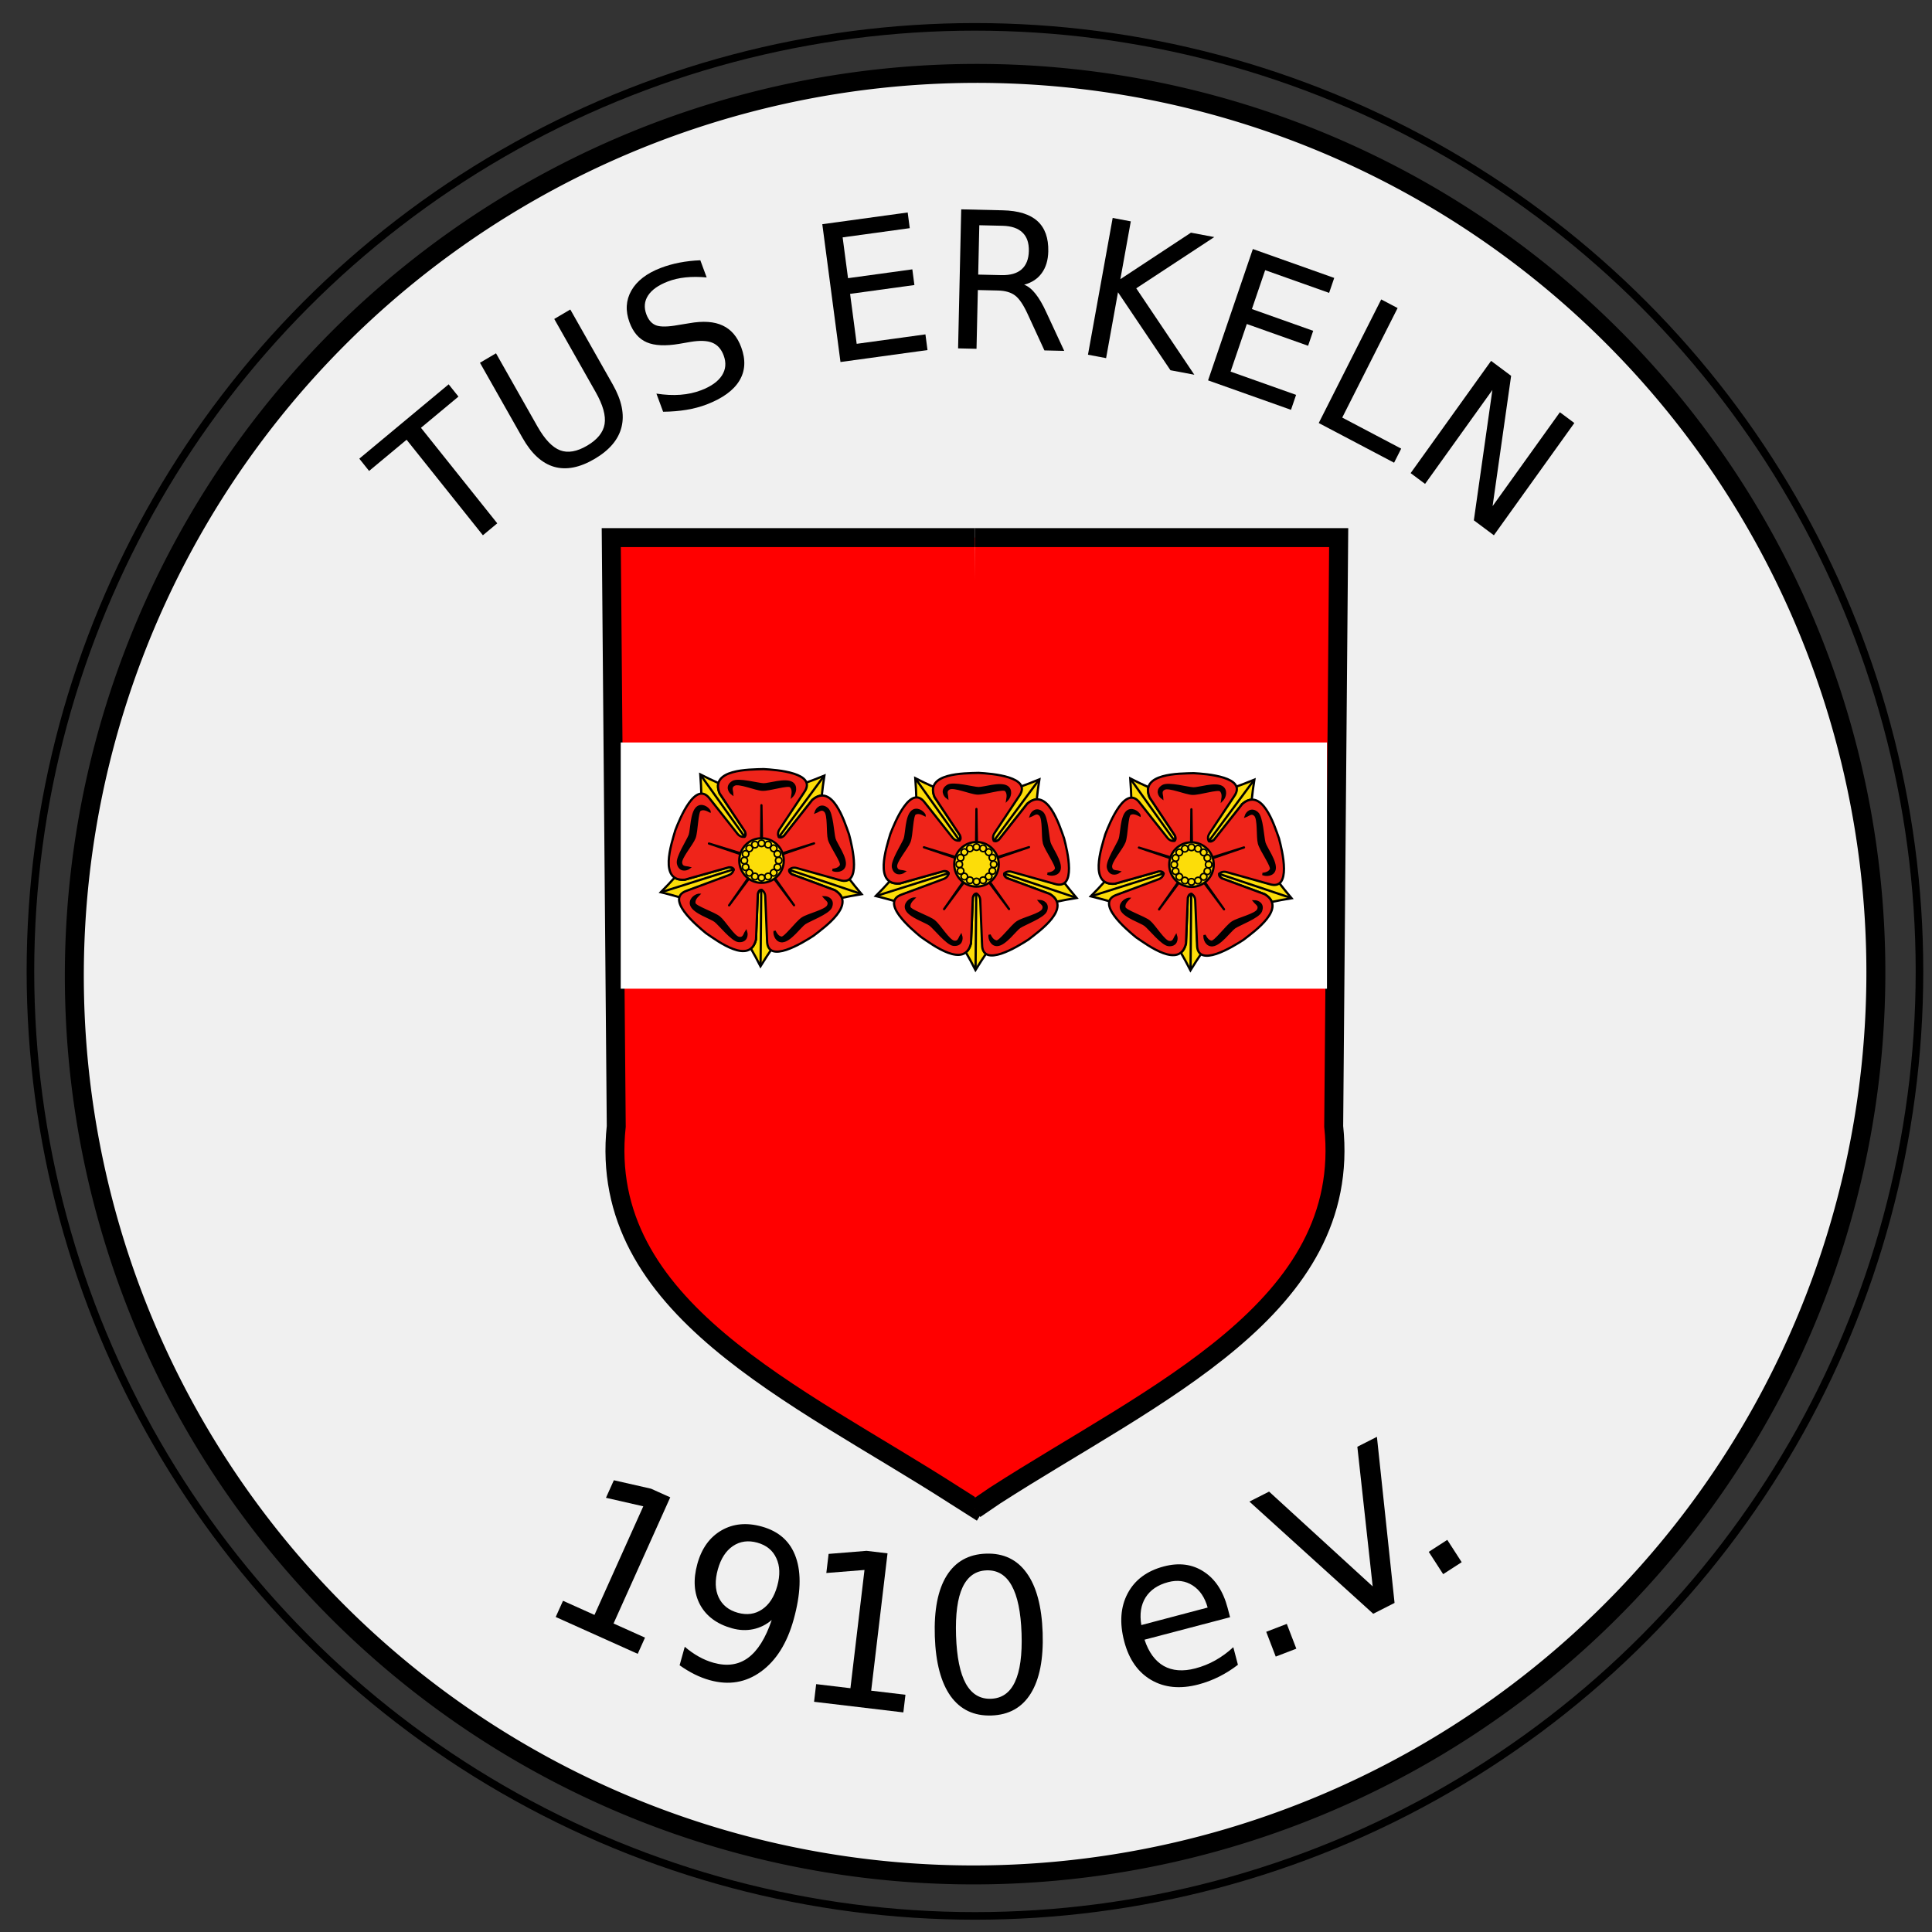 <?xml version="1.0" encoding="UTF-8" standalone="no"?>
<!-- Created with Inkscape (http://www.inkscape.org/) -->

<svg
   xmlns:dc="http://purl.org/dc/elements/1.1/"
   xmlns:cc="http://creativecommons.org/ns#"
   xmlns:rdf="http://www.w3.org/1999/02/22-rdf-syntax-ns#"
   xmlns:svg="http://www.w3.org/2000/svg"
   xmlns="http://www.w3.org/2000/svg"
   xmlns:xlink="http://www.w3.org/1999/xlink"
   xmlns:sodipodi="http://sodipodi.sourceforge.net/DTD/sodipodi-0.dtd"
   xmlns:inkscape="http://www.inkscape.org/namespaces/inkscape"
   width="770"
   height="770"
   viewBox="0 0 203.729 203.729"
   version="1.1"
   id="svg187"
   inkscape:version="0.92.3 (2405546, 2018-03-11)"
   sodipodi:docname="tus-logo.svg">
  <rect x="0" y="0" width="203.729" height="203.729" fill="#333333" stroke="none"/>
  <defs
     id="defs181" />
  <sodipodi:namedview
     id="base"
     pagecolor="#ffffff"
     bordercolor="#666666"
     borderopacity="1.0"
     inkscape:pageopacity="0.0"
     inkscape:pageshadow="2"
     inkscape:zoom="0.35"
     inkscape:cx="300"
     inkscape:cy="529.2795"
     inkscape:document-units="mm"
     inkscape:current-layer="layer1"
     showgrid="false"
     units="px"
     inkscape:window-width="1280"
     inkscape:window-height="747"
     inkscape:window-x="0"
     inkscape:window-y="0"
     inkscape:window-maximized="1" />
  <g
     inkscape:label="Ebene 1"
     inkscape:groupmode="layer"
     id="layer1"
     transform="translate(0,-93.271)">
    <g
       id="g901"
       transform="translate(425.601,192.768)">
      <path
         inkscape:connector-curvature="0"
         id="path4971"
         d="m -368.159,86.755 a 94.899,95.074 45.059 0 0 128.826,-38.299 94.899,95.074 45.059 0 0 -38.062,-128.755 94.899,95.074 45.059 0 0 -128.826,38.299 94.899,95.074 45.059 0 0 38.062,128.755 z"
         style="opacity:1;fill:#f0f0f0;fill-opacity:1;fill-rule:nonzero;stroke:#000000;stroke-width:2;stroke-miterlimit:4;stroke-dasharray:none;stroke-dashoffset:0;stroke-opacity:1" />
      <g
         transform="matrix(0.873,0,0,0.891,-415.14,-93.73)"
         id="text849"
         style="font-style:normal;font-weight:normal;font-size:22.578px;line-height:1.25;font-family:sans-serif;letter-spacing:0px;word-spacing:0px;opacity:1;fill:#000000;fill-opacity:1;stroke:none;stroke-width:0.3"
         aria-label="TUS ERKELN">
        <path
           inkscape:connector-curvature="0"
           id="path854"
           style="font-size:22.578px;stroke-width:0.3"
           d="m 31.418,47.81 10.792,-8.798 1.184,1.453 -4.529,3.692 9.216,11.305 -1.735,1.414 -9.216,-11.305 -4.529,3.692 z" />
        <path
           inkscape:connector-curvature="0"
           id="path856"
           style="font-size:22.578px;stroke-width:0.3"
           d="m 45.992,36.46 1.938,-1.12 5.003,8.657 q 1.324,2.291 2.739,2.823 1.41,0.522 3.271,-0.553 1.852,-1.07 2.103,-2.552 0.246,-1.492 -1.078,-3.782 l -5.003,-8.657 1.938,-1.12 5.141,8.896 q 1.611,2.787 1.049,5.009 -0.553,2.217 -3.244,3.772 -2.701,1.561 -4.907,0.939 -2.196,-0.628 -3.807,-3.415 z" />
        <path
           inkscape:connector-curvature="0"
           id="path858"
           style="font-size:22.578px;stroke-width:0.3"
           d="m 72.609,24.328 0.766,2.032 q -1.4,-0.12 -2.557,-0.002 -1.157,0.118 -2.137,0.487 -1.702,0.641 -2.382,1.652 -0.669,1.006 -0.211,2.224 0.385,1.021 1.192,1.318 0.813,0.283 2.646,-0.043 l 1.356,-0.216 q 2.499,-0.435 4.026,0.274 1.534,0.694 2.242,2.572 0.844,2.239 -0.227,3.962 -1.06,1.719 -3.959,2.811 -1.094,0.412 -2.425,0.631 -1.321,0.215 -2.824,0.228 l -0.809,-2.146 q 1.537,0.234 2.89,0.136 1.353,-0.098 2.529,-0.541 1.785,-0.673 2.49,-1.739 0.705,-1.067 0.216,-2.367 -0.428,-1.135 -1.37,-1.51 -0.932,-0.379 -2.641,-0.1 l -1.362,0.231 q -2.506,0.414 -3.922,-0.183 -1.415,-0.598 -2.08,-2.362 -0.77,-2.043 0.221,-3.759 1.001,-1.72 3.529,-2.673 1.083,-0.408 2.282,-0.636 1.198,-0.228 2.522,-0.279 z" />
        <path
           inkscape:connector-curvature="0"
           id="path860"
           style="font-size:22.578px;stroke-width:0.3"
           d="m 87.343,20.062 10.314,-1.389 0.25,1.857 -8.107,1.091 0.65,4.829 7.768,-1.046 0.25,1.857 -7.768,1.046 0.796,5.911 8.304,-1.118 0.25,1.857 -10.511,1.415 z" />
        <path
           inkscape:connector-curvature="0"
           id="path862"
           style="font-size:22.578px;stroke-width:0.3"
           d="m 111.726,27.222 q 0.711,0.259 1.365,1.068 0.665,0.809 1.317,2.214 l 2.156,4.549 -2.392,-0.055 -2.008,-4.27 q -0.778,-1.672 -1.537,-2.23 -0.748,-0.558 -2.071,-0.588 l -2.425,-0.056 -0.16,6.955 -2.226,-0.051 0.378,-16.455 5.026,0.115 q 2.821,0.065 4.183,1.276 1.362,1.211 1.307,3.592 -0.036,1.554 -0.787,2.562 -0.74,1.009 -2.127,1.374 z m -5.418,-7.038 -0.134,5.841 2.799,0.064 q 1.609,0.037 2.442,-0.683 0.844,-0.73 0.877,-2.174 0.033,-1.444 -0.777,-2.19 -0.799,-0.757 -2.408,-0.794 z" />
        <path
           inkscape:connector-curvature="0"
           id="path864"
           style="font-size:22.578px;stroke-width:0.3"
           d="m 122.417,19.321 2.19,0.404 -1.261,6.841 8.525,-5.502 2.819,0.52 -9.425,6.065 7.015,10.228 -2.884,-0.532 -6.336,-9.228 -1.437,7.795 -2.19,-0.404 z" />
        <path
           inkscape:connector-curvature="0"
           id="path866"
           style="font-size:22.578px;stroke-width:0.3"
           d="m 139.349,23 9.829,3.42 -0.616,1.77 -7.726,-2.688 -1.601,4.602 7.403,2.576 -0.616,1.77 -7.403,-2.576 -1.96,5.633 7.913,2.753 -0.616,1.77 -10.016,-3.485 z" />
        <path
           inkscape:connector-curvature="0"
           id="path868"
           style="font-size:22.578px;stroke-width:0.3"
           d="m 154.855,28.965 1.979,1.021 -6.688,12.962 7.122,3.675 -0.859,1.666 -9.101,-4.696 z" />
        <path
           inkscape:connector-curvature="0"
           id="path870"
           style="font-size:22.578px;stroke-width:0.3"
           d="m 168.126,36.237 2.42,1.77 -2.239,15.422 8.13,-11.113 1.744,1.276 -9.718,13.284 -2.42,-1.77 2.239,-15.422 -8.13,11.113 -1.744,-1.276 z" />
      </g>
      <g
         transform="translate(-427.045,-132.589)"
         id="text875"
         style="font-style:normal;font-weight:normal;font-size:22.578px;line-height:1.25;font-family:sans-serif;letter-spacing:0px;word-spacing:0px;opacity:1;fill:#000000;fill-opacity:1;stroke:none;stroke-width:0.265"
         aria-label="1910 e.V.">
        <path
           inkscape:connector-curvature="0"
           id="path881"
           style="font-size:22.578px;stroke-width:0.265"
           d="m 60.813,201.894 3.318,1.491 5.147,-11.453 -3.935,-0.898 0.832,-1.85 3.915,0.889 2.031,0.913 -5.979,13.303 3.318,1.491 -0.768,1.709 -8.648,-3.886 z" />
        <path
           inkscape:connector-curvature="0"
           id="path883"
           style="font-size:22.578px;stroke-width:0.265"
           d="m 73.109,208.696 0.543,-1.954 q 0.701,0.607 1.474,1.038 0.772,0.432 1.569,0.653 2.124,0.59 3.635,-0.524 1.524,-1.121 2.492,-3.988 -0.87,0.742 -1.951,0.969 -1.081,0.226 -2.228,-0.092 -2.379,-0.661 -3.373,-2.481 -0.98,-1.828 -0.287,-4.324 0.678,-2.443 2.533,-3.518 1.855,-1.075 4.255,-0.409 2.751,0.764 3.609,3.279 0.871,2.507 -0.244,6.523 -1.041,3.75 -3.448,5.495 -2.393,1.738 -5.4,0.903 -0.807,-0.224 -1.592,-0.614 -0.784,-0.389 -1.588,-0.956 z m 6.137,-5.538 q 1.445,0.401 2.558,-0.354 1.124,-0.752 1.602,-2.473 0.475,-1.71 -0.101,-2.934 -0.562,-1.232 -2.007,-1.633 -1.445,-0.401 -2.572,0.361 -1.113,0.755 -1.588,2.465 -0.478,1.721 0.087,2.942 0.575,1.224 2.02,1.625 z" />
        <path
           inkscape:connector-curvature="0"
           id="path885"
           style="font-size:22.578px;stroke-width:0.265"
           d="m 87.508,210.683 3.613,0.43 1.483,-12.469 -4.024,0.321 0.24,-2.014 4.002,-0.323 2.211,0.263 -1.723,14.483 3.613,0.43 -0.221,1.861 -9.415,-1.12 z" />
        <path
           inkscape:connector-curvature="0"
           id="path887"
           style="font-size:22.578px;stroke-width:0.265"
           d="m 105.48,198.686 q -1.719,0.058 -2.532,1.783 -0.803,1.715 -0.689,5.108 0.113,3.383 1.029,5.051 0.927,1.657 2.646,1.599 1.73,-0.058 2.533,-1.772 0.814,-1.726 0.7,-5.109 -0.114,-3.394 -1.04,-5.05 -0.916,-1.668 -2.646,-1.61 z m -0.059,-1.763 q 2.766,-0.093 4.293,2.051 1.538,2.133 1.678,6.297 0.139,4.154 -1.253,6.396 -1.381,2.23 -4.147,2.323 -2.766,0.093 -4.304,-2.04 -1.528,-2.144 -1.667,-6.298 -0.139,-4.165 1.242,-6.395 1.392,-2.242 4.158,-2.334 z" />
        <path
           inkscape:connector-curvature="0"
           id="path889"
           style="font-size:22.578px;stroke-width:0.265"
           d="m 130.903,202.668 0.252,0.96 -9.021,2.369 q 0.66,1.992 2.028,2.773 1.376,0.767 3.327,0.255 1.13,-0.297 2.113,-0.851 0.993,-0.557 1.893,-1.386 l 0.487,1.855 q -0.938,0.725 -1.985,1.251 -1.047,0.526 -2.188,0.826 -2.858,0.751 -4.969,-0.473 -2.1,-1.226 -2.845,-4.063 -0.77,-2.932 0.357,-5.063 1.135,-2.145 3.822,-2.85 2.41,-0.633 4.215,0.557 1.814,1.176 2.514,3.842 z m -2.113,-0.06 q -0.444,-1.604 -1.581,-2.332 -1.126,-0.73 -2.577,-0.349 -1.642,0.431 -2.39,1.619 -0.737,1.185 -0.444,2.909 z" />
        <path
           inkscape:connector-curvature="0"
           id="path891"
           style="font-size:22.578px;stroke-width:0.265"
           d="m 134.966,205.165 2.171,-0.834 1.004,2.614 -2.171,0.834 z" />
        <path
           inkscape:connector-curvature="0"
           id="path893"
           style="font-size:22.578px;stroke-width:0.265"
           d="m 146.25,203.264 -13.056,-11.83 2.074,-1.053 10.924,9.994 -1.616,-14.722 2.064,-1.048 1.86,17.516 z" />
        <path
           inkscape:connector-curvature="0"
           id="path895"
           style="font-size:22.578px;stroke-width:0.265"
           d="m 152.105,196.733 1.954,-1.262 1.519,2.353 -1.954,1.262 z" />
      </g>
      <circle
         r="99.6"
         cy="2.935"
         cx="-322.792"
         id="path1941"
         style="opacity:1;fill:none;fill-opacity:1;stroke:#000000;stroke-width:0.8;stroke-miterlimit:4;stroke-dasharray:none;stroke-opacity:1" />
      <g
         style="opacity:1;stroke-width:1.438"
         id="g1014"
         transform="matrix(0.695,0,0,0.696,-384.786,-72.677)">
        <g
           id="g1172"
           style="fill:#ff0000;fill-opacity:1;stroke:#000000;stroke-width:2.876;stroke-miterlimit:4;stroke-dasharray:none;stroke-opacity:1">
          <path
             sodipodi:nodetypes="ccccc"
             inkscape:connector-curvature="0"
             id="path1141"
             d="M 89.202,42.916 H 34.018 l 0.756,89.202 c -2.932,27.528 27.285,40.442 51.405,55.94 l 4.082,2.587"
             style="fill:#ff0000;fill-opacity:1;stroke:#000000;stroke-width:2.876;stroke-linecap:butt;stroke-linejoin:miter;stroke-miterlimit:4;stroke-dasharray:none;stroke-opacity:1" />
          <path
             style="fill:#ff0000;fill-opacity:1;stroke:#000000;stroke-width:2.876;stroke-linecap:butt;stroke-linejoin:miter;stroke-miterlimit:4;stroke-dasharray:none;stroke-opacity:1"
             d="M 89.202,42.916 H 144.387 l -0.756,89.202 c 2.932,27.528 -27.285,40.442 -51.405,55.94 l -3.024,2.058"
             id="path1168"
             inkscape:connector-curvature="0"
             sodipodi:nodetypes="ccccc" />
        </g>
        <rect
           style="opacity:1;fill:#ffffff;fill-opacity:1;stroke:none;stroke-width:0;stroke-miterlimit:4;stroke-dasharray:none;stroke-opacity:1"
           id="rect1174"
           width="107.156"
           height="37.306"
           x="35.454"
           y="73.956" />
        <g
           transform="matrix(0.438,0,0,0.438,40.927,68.735)"
           id="g1325"
           style="stroke-width:1.102">
          <g
             id="rose"
             transform="matrix(0.701,0,0,0.701,3.032,22.313)"
             style="stroke-width:1.102">
            <g
               id="blaetter"
               style="stroke-width:1.102">
              <path
                 style="fill:#fcdd09;stroke:#000000;stroke-width:3.9;stroke-linecap:round"
                 inkscape:connector-curvature="0"
                 d="m 225.656,164.219 c -9.902,0.269 -9.949,10.372 -4.125,13.906 25.005,9.245 50.026,18.505 75.031,27.75 6.676,4.079 10.578,8.626 12.375,13.438 10.471,-2.28 21.947,-4.375 34.625,-6.406 -8.564,-10.155 -16.156,-19.477 -22.906,-28.25 -3.682,2.25 -8.38,3.373 -14.344,2.938 -23.13,-4.865 -55.401,-18.448 -78.531,-23.312 -0.749,-0.075 -1.465,-0.08 -2.125,-0.062 z"
                 transform="scale(0.282)"
                 id="kelchblaetter" />
              <line
                 style="stroke:#000000;stroke-width:1.102"
                 x1="47.422"
                 y1="43.435"
                 x2="96"
                 y2="59.7"
                 id="line1279" />
            </g>
            <use
               height="100%"
               width="100%"
               y="0"
               x="0"
               xlink:href="#blaetter"
               transform="rotate(72,47.422,43.435)"
               id="use1282"
               style="stroke-width:1.102" />
            <use
               height="100%"
               width="100%"
               y="0"
               x="0"
               xlink:href="#blaetter"
               transform="rotate(-72,47.422,43.435)"
               id="use1284"
               style="stroke-width:1.102" />
            <use
               height="100%"
               width="100%"
               y="0"
               x="0"
               xlink:href="#blaetter"
               transform="rotate(144,47.422,43.435)"
               id="use1286"
               style="stroke-width:1.102" />
            <use
               height="100%"
               width="100%"
               y="0"
               x="0"
               xlink:href="#blaetter"
               transform="rotate(-144,47.422,43.435)"
               id="use1288"
               style="stroke-width:1.102" />
            <circle
               style="fill:#ef241a;stroke:none;stroke-width:1.102"
               cx="47.422"
               cy="43.435"
               r="14"
               id="circle1290" />
            <g
               id="bluetenblaetter"
               style="stroke-width:1.102">
              <path
                 style="fill:#ef241a;stroke:#000000;stroke-width:3.9"
                 inkscape:connector-curvature="0"
                 d="m 167,205 c 3.145,0.824 7.49,4.74 7.719,11.906 1.229,27.667 1.958,49.833 3.188,77.5 0.331,41.911 62.484,3.416 81.254,-8.734 20.048,-15.477 76.768,-55.742 37.402,-79.797 -25.005,-9.245 -50.01,-18.49 -75.016,-27.734 C 215.335,174.371 215.792,170.1 218,169"
                 transform="scale(0.282)"
                 id="path1292" />
              <path
                 style="fill:#000000;stroke:#000000;stroke-width:1.102;stroke-linecap:round"
                 inkscape:connector-curvature="0"
                 d="m 74.961,91.389 c 0.828,1.347 1.871,2.823 3.662,2.96 1.788,0.136 6.753,-8.281 9.493,-10.426 2.74,-2.146 11.142,-4.726 12.12,-7.251 0.862,-2.224 -1.057,-2.828 -2.261,-4.068 1.875,-0.172 4.869,1.007 3.683,4.661 -0.975,3.006 -10.152,7.346 -12.213,9.047 -2.061,1.7 -6.316,9.084 -10.138,9.735 -2.784,0.474 -4.442,-2.561 -4.347,-4.657 z"
                 transform="rotate(5,215.124,-156.715)"
                 id="path1294" />
              <path
                 style="fill:#000000;stroke:#000000;stroke-width:1.102;stroke-linejoin:round"
                 inkscape:connector-curvature="0"
                 d="M 47.5,43 63.5,65.5 47,43.5"
                 id="path1296" />
            </g>
            <use
               height="100%"
               width="100%"
               y="0"
               x="0"
               xlink:href="#bluetenblaetter"
               transform="rotate(72,47.422,43.435)"
               id="use1299"
               style="stroke-width:1.102" />
            <use
               height="100%"
               width="100%"
               y="0"
               x="0"
               xlink:href="#bluetenblaetter"
               transform="rotate(-72,47.422,43.435)"
               id="use1301"
               style="stroke-width:1.102" />
            <use
               height="100%"
               width="100%"
               y="0"
               x="0"
               xlink:href="#bluetenblaetter"
               transform="rotate(-144,47.422,43.435)"
               id="use1303"
               style="stroke-width:1.102" />
            <use
               height="100%"
               width="100%"
               y="0"
               x="0"
               xlink:href="#bluetenblaetter"
               transform="rotate(144,47.422,43.435)"
               id="use1305"
               style="stroke-width:1.102" />
            <g
               transform="translate(47.422,43.435)"
               id="g1322"
               style="stroke-width:1.102">
              <circle
                 style="fill:#fcdd09;stroke:#000000;stroke-width:1.102"
                 cy="0"
                 cx="0"
                 id="butzen"
                 r="11" />
              <g
                 id="v"
                 style="stroke-width:1.102">
                <circle
                   style="fill:none;stroke:#000000;stroke-width:0.771"
                   cy="0"
                   cx="0"
                   id="s"
                   r="1.6"
                   transform="translate(0,-8.5)" />
                <use
                   height="100%"
                   width="100%"
                   y="0"
                   x="0"
                   xlink:href="#s"
                   transform="rotate(22.5)"
                   id="use1309"
                   style="stroke-width:1.102" />
                <use
                   height="100%"
                   width="100%"
                   y="0"
                   x="0"
                   xlink:href="#s"
                   transform="rotate(45)"
                   id="use1311"
                   style="stroke-width:1.102" />
                <use
                   height="100%"
                   width="100%"
                   y="0"
                   x="0"
                   xlink:href="#s"
                   transform="rotate(67.5)"
                   id="use1313"
                   style="stroke-width:1.102" />
              </g>
              <use
                 height="100%"
                 width="100%"
                 y="0"
                 x="0"
                 xlink:href="#v"
                 transform="rotate(90)"
                 id="use1316"
                 style="stroke-width:1.102" />
              <use
                 height="100%"
                 width="100%"
                 y="0"
                 x="0"
                 xlink:href="#v"
                 transform="scale(-1)"
                 id="use1318"
                 style="stroke-width:1.102" />
              <use
                 height="100%"
                 width="100%"
                 y="0"
                 x="0"
                 xlink:href="#v"
                 transform="rotate(-90)"
                 id="use1320"
                 style="stroke-width:1.102" />
            </g>
          </g>
        </g>
        <g
           style="stroke-width:1.102"
           id="g2028"
           transform="matrix(0.438,0,0,0.438,73.546,69.308)">
          <g
             style="stroke-width:1.102"
             transform="matrix(0.701,0,0,0.701,3.032,22.313)"
             id="g2026">
            <g
               style="stroke-width:1.102"
               id="g1978">
              <path
                 id="path1974"
                 transform="scale(0.282)"
                 d="m 225.656,164.219 c -9.902,0.269 -9.949,10.372 -4.125,13.906 25.005,9.245 50.026,18.505 75.031,27.75 6.676,4.079 10.578,8.626 12.375,13.438 10.471,-2.28 21.947,-4.375 34.625,-6.406 -8.564,-10.155 -16.156,-19.477 -22.906,-28.25 -3.682,2.25 -8.38,3.373 -14.344,2.938 -23.13,-4.865 -55.401,-18.448 -78.531,-23.312 -0.749,-0.075 -1.465,-0.08 -2.125,-0.062 z"
                 inkscape:connector-curvature="0"
                 style="fill:#fcdd09;stroke:#000000;stroke-width:3.9;stroke-linecap:round" />
              <line
                 id="line1976"
                 y2="59.7"
                 x2="96"
                 y1="43.435"
                 x1="47.422"
                 style="stroke:#000000;stroke-width:1.102" />
            </g>
            <use
               style="stroke-width:1.102"
               id="use1980"
               transform="rotate(72,47.422,43.435)"
               xlink:href="#blaetter"
               x="0"
               y="0"
               width="100%"
               height="100%" />
            <use
               style="stroke-width:1.102"
               id="use1982"
               transform="rotate(-72,47.422,43.435)"
               xlink:href="#blaetter"
               x="0"
               y="0"
               width="100%"
               height="100%" />
            <use
               style="stroke-width:1.102"
               id="use1984"
               transform="rotate(144,47.422,43.435)"
               xlink:href="#blaetter"
               x="0"
               y="0"
               width="100%"
               height="100%" />
            <use
               style="stroke-width:1.102"
               id="use1986"
               transform="rotate(-144,47.422,43.435)"
               xlink:href="#blaetter"
               x="0"
               y="0"
               width="100%"
               height="100%" />
            <circle
               id="circle1988"
               r="14"
               cy="43.435"
               cx="47.422"
               style="fill:#ef241a;stroke:none;stroke-width:1.102" />
            <g
               style="stroke-width:1.102"
               id="g1996">
              <path
                 id="path1990"
                 transform="scale(0.282)"
                 d="m 167,205 c 3.145,0.824 7.49,4.74 7.719,11.906 1.229,27.667 1.958,49.833 3.188,77.5 0.331,41.911 62.484,3.416 81.254,-8.734 20.048,-15.477 76.768,-55.742 37.402,-79.797 -25.005,-9.245 -50.01,-18.49 -75.016,-27.734 C 215.335,174.371 215.792,170.1 218,169"
                 inkscape:connector-curvature="0"
                 style="fill:#ef241a;stroke:#000000;stroke-width:3.9" />
              <path
                 id="path1992"
                 transform="rotate(5,215.124,-156.715)"
                 d="m 74.961,91.389 c 0.828,1.347 1.871,2.823 3.662,2.96 1.788,0.136 6.753,-8.281 9.493,-10.426 2.74,-2.146 11.142,-4.726 12.12,-7.251 0.862,-2.224 -1.057,-2.828 -2.261,-4.068 1.875,-0.172 4.869,1.007 3.683,4.661 -0.975,3.006 -10.152,7.346 -12.213,9.047 -2.061,1.7 -6.316,9.084 -10.138,9.735 -2.784,0.474 -4.442,-2.561 -4.347,-4.657 z"
                 inkscape:connector-curvature="0"
                 style="fill:#000000;stroke:#000000;stroke-width:1.102;stroke-linecap:round" />
              <path
                 id="path1994"
                 d="M 47.5,43 63.5,65.5 47,43.5"
                 inkscape:connector-curvature="0"
                 style="fill:#000000;stroke:#000000;stroke-width:1.102;stroke-linejoin:round" />
            </g>
            <use
               style="stroke-width:1.102"
               id="use1998"
               transform="rotate(72,47.422,43.435)"
               xlink:href="#bluetenblaetter"
               x="0"
               y="0"
               width="100%"
               height="100%" />
            <use
               style="stroke-width:1.102"
               id="use2000"
               transform="rotate(-72,47.422,43.435)"
               xlink:href="#bluetenblaetter"
               x="0"
               y="0"
               width="100%"
               height="100%" />
            <use
               style="stroke-width:1.102"
               id="use2002"
               transform="rotate(-144,47.422,43.435)"
               xlink:href="#bluetenblaetter"
               x="0"
               y="0"
               width="100%"
               height="100%" />
            <use
               style="stroke-width:1.102"
               id="use2004"
               transform="rotate(144,47.422,43.435)"
               xlink:href="#bluetenblaetter"
               x="0"
               y="0"
               width="100%"
               height="100%" />
            <g
               style="stroke-width:1.102"
               id="g2024"
               transform="translate(47.422,43.435)">
              <circle
                 r="11"
                 id="circle2006"
                 cx="0"
                 cy="0"
                 style="fill:#fcdd09;stroke:#000000;stroke-width:1.102" />
              <g
                 style="stroke-width:1.102"
                 id="g2016">
                <circle
                   transform="translate(0,-8.5)"
                   r="1.6"
                   id="circle2008"
                   cx="0"
                   cy="0"
                   style="fill:none;stroke:#000000;stroke-width:0.771" />
                <use
                   style="stroke-width:1.102"
                   id="use2010"
                   transform="rotate(22.5)"
                   xlink:href="#s"
                   x="0"
                   y="0"
                   width="100%"
                   height="100%" />
                <use
                   style="stroke-width:1.102"
                   id="use2012"
                   transform="rotate(45)"
                   xlink:href="#s"
                   x="0"
                   y="0"
                   width="100%"
                   height="100%" />
                <use
                   style="stroke-width:1.102"
                   id="use2014"
                   transform="rotate(67.5)"
                   xlink:href="#s"
                   x="0"
                   y="0"
                   width="100%"
                   height="100%" />
              </g>
              <use
                 style="stroke-width:1.102"
                 id="use2018"
                 transform="rotate(90)"
                 xlink:href="#v"
                 x="0"
                 y="0"
                 width="100%"
                 height="100%" />
              <use
                 style="stroke-width:1.102"
                 id="use2020"
                 transform="scale(-1)"
                 xlink:href="#v"
                 x="0"
                 y="0"
                 width="100%"
                 height="100%" />
              <use
                 style="stroke-width:1.102"
                 id="use2022"
                 transform="rotate(-90)"
                 xlink:href="#v"
                 x="0"
                 y="0"
                 width="100%"
                 height="100%" />
            </g>
          </g>
        </g>
        <g
           transform="matrix(0.438,0,0,0.438,106.164,69.351)"
           id="g2084"
           style="stroke-width:1.102">
          <g
             id="g2082"
             transform="matrix(0.701,0,0,0.701,3.032,22.313)"
             style="stroke-width:1.102">
            <g
               id="g2034"
               style="stroke-width:1.102">
              <path
                 style="fill:#fcdd09;stroke:#000000;stroke-width:3.9;stroke-linecap:round"
                 inkscape:connector-curvature="0"
                 d="m 225.656,164.219 c -9.902,0.269 -9.949,10.372 -4.125,13.906 25.005,9.245 50.026,18.505 75.031,27.75 6.676,4.079 10.578,8.626 12.375,13.438 10.471,-2.28 21.947,-4.375 34.625,-6.406 -8.564,-10.155 -16.156,-19.477 -22.906,-28.25 -3.682,2.25 -8.38,3.373 -14.344,2.938 -23.13,-4.865 -55.401,-18.448 -78.531,-23.312 -0.749,-0.075 -1.465,-0.08 -2.125,-0.062 z"
                 transform="scale(0.282)"
                 id="path2030" />
              <line
                 style="stroke:#000000;stroke-width:1.102"
                 x1="47.422"
                 y1="43.435"
                 x2="96"
                 y2="59.7"
                 id="line2032" />
            </g>
            <use
               height="100%"
               width="100%"
               y="0"
               x="0"
               xlink:href="#blaetter"
               transform="rotate(72,47.422,43.435)"
               id="use2036"
               style="stroke-width:1.102" />
            <use
               height="100%"
               width="100%"
               y="0"
               x="0"
               xlink:href="#blaetter"
               transform="rotate(-72,47.422,43.435)"
               id="use2038"
               style="stroke-width:1.102" />
            <use
               height="100%"
               width="100%"
               y="0"
               x="0"
               xlink:href="#blaetter"
               transform="rotate(144,47.422,43.435)"
               id="use2040"
               style="stroke-width:1.102" />
            <use
               height="100%"
               width="100%"
               y="0"
               x="0"
               xlink:href="#blaetter"
               transform="rotate(-144,47.422,43.435)"
               id="use2042"
               style="stroke-width:1.102" />
            <circle
               style="fill:#ef241a;stroke:none;stroke-width:1.102"
               cx="47.422"
               cy="43.435"
               r="14"
               id="circle2044" />
            <g
               id="g2052"
               style="stroke-width:1.102">
              <path
                 style="fill:#ef241a;stroke:#000000;stroke-width:3.9"
                 inkscape:connector-curvature="0"
                 d="m 167,205 c 3.145,0.824 7.49,4.74 7.719,11.906 1.229,27.667 1.958,49.833 3.188,77.5 0.331,41.911 62.484,3.416 81.254,-8.734 20.048,-15.477 76.768,-55.742 37.402,-79.797 -25.005,-9.245 -50.01,-18.49 -75.016,-27.734 C 215.335,174.371 215.792,170.1 218,169"
                 transform="scale(0.282)"
                 id="path2046" />
              <path
                 style="fill:#000000;stroke:#000000;stroke-width:1.102;stroke-linecap:round"
                 inkscape:connector-curvature="0"
                 d="m 74.961,91.389 c 0.828,1.347 1.871,2.823 3.662,2.96 1.788,0.136 6.753,-8.281 9.493,-10.426 2.74,-2.146 11.142,-4.726 12.12,-7.251 0.862,-2.224 -1.057,-2.828 -2.261,-4.068 1.875,-0.172 4.869,1.007 3.683,4.661 -0.975,3.006 -10.152,7.346 -12.213,9.047 -2.061,1.7 -6.316,9.084 -10.138,9.735 -2.784,0.474 -4.442,-2.561 -4.347,-4.657 z"
                 transform="rotate(5,215.124,-156.715)"
                 id="path2048" />
              <path
                 style="fill:#000000;stroke:#000000;stroke-width:1.102;stroke-linejoin:round"
                 inkscape:connector-curvature="0"
                 d="M 47.5,43 63.5,65.5 47,43.5"
                 id="path2050" />
            </g>
            <use
               height="100%"
               width="100%"
               y="0"
               x="0"
               xlink:href="#bluetenblaetter"
               transform="rotate(72,47.422,43.435)"
               id="use2054"
               style="stroke-width:1.102" />
            <use
               height="100%"
               width="100%"
               y="0"
               x="0"
               xlink:href="#bluetenblaetter"
               transform="rotate(-72,47.422,43.435)"
               id="use2056"
               style="stroke-width:1.102" />
            <use
               height="100%"
               width="100%"
               y="0"
               x="0"
               xlink:href="#bluetenblaetter"
               transform="rotate(-144,47.422,43.435)"
               id="use2058"
               style="stroke-width:1.102" />
            <use
               height="100%"
               width="100%"
               y="0"
               x="0"
               xlink:href="#bluetenblaetter"
               transform="rotate(144,47.422,43.435)"
               id="use2060"
               style="stroke-width:1.102" />
            <g
               transform="translate(47.422,43.435)"
               id="g2080"
               style="stroke-width:1.102">
              <circle
                 style="fill:#fcdd09;stroke:#000000;stroke-width:1.102"
                 cy="0"
                 cx="0"
                 id="circle2062"
                 r="11" />
              <g
                 id="g2072"
                 style="stroke-width:1.102">
                <circle
                   style="fill:none;stroke:#000000;stroke-width:0.771"
                   cy="0"
                   cx="0"
                   id="circle2064"
                   r="1.6"
                   transform="translate(0,-8.5)" />
                <use
                   height="100%"
                   width="100%"
                   y="0"
                   x="0"
                   xlink:href="#s"
                   transform="rotate(22.5)"
                   id="use2066"
                   style="stroke-width:1.102" />
                <use
                   height="100%"
                   width="100%"
                   y="0"
                   x="0"
                   xlink:href="#s"
                   transform="rotate(45)"
                   id="use2068"
                   style="stroke-width:1.102" />
                <use
                   height="100%"
                   width="100%"
                   y="0"
                   x="0"
                   xlink:href="#s"
                   transform="rotate(67.5)"
                   id="use2070"
                   style="stroke-width:1.102" />
              </g>
              <use
                 height="100%"
                 width="100%"
                 y="0"
                 x="0"
                 xlink:href="#v"
                 transform="rotate(90)"
                 id="use2074"
                 style="stroke-width:1.102" />
              <use
                 height="100%"
                 width="100%"
                 y="0"
                 x="0"
                 xlink:href="#v"
                 transform="scale(-1)"
                 id="use2076"
                 style="stroke-width:1.102" />
              <use
                 height="100%"
                 width="100%"
                 y="0"
                 x="0"
                 xlink:href="#v"
                 transform="rotate(-90)"
                 id="use2078"
                 style="stroke-width:1.102" />
            </g>
          </g>
        </g>
      </g>
    </g>
  </g>
</svg>

